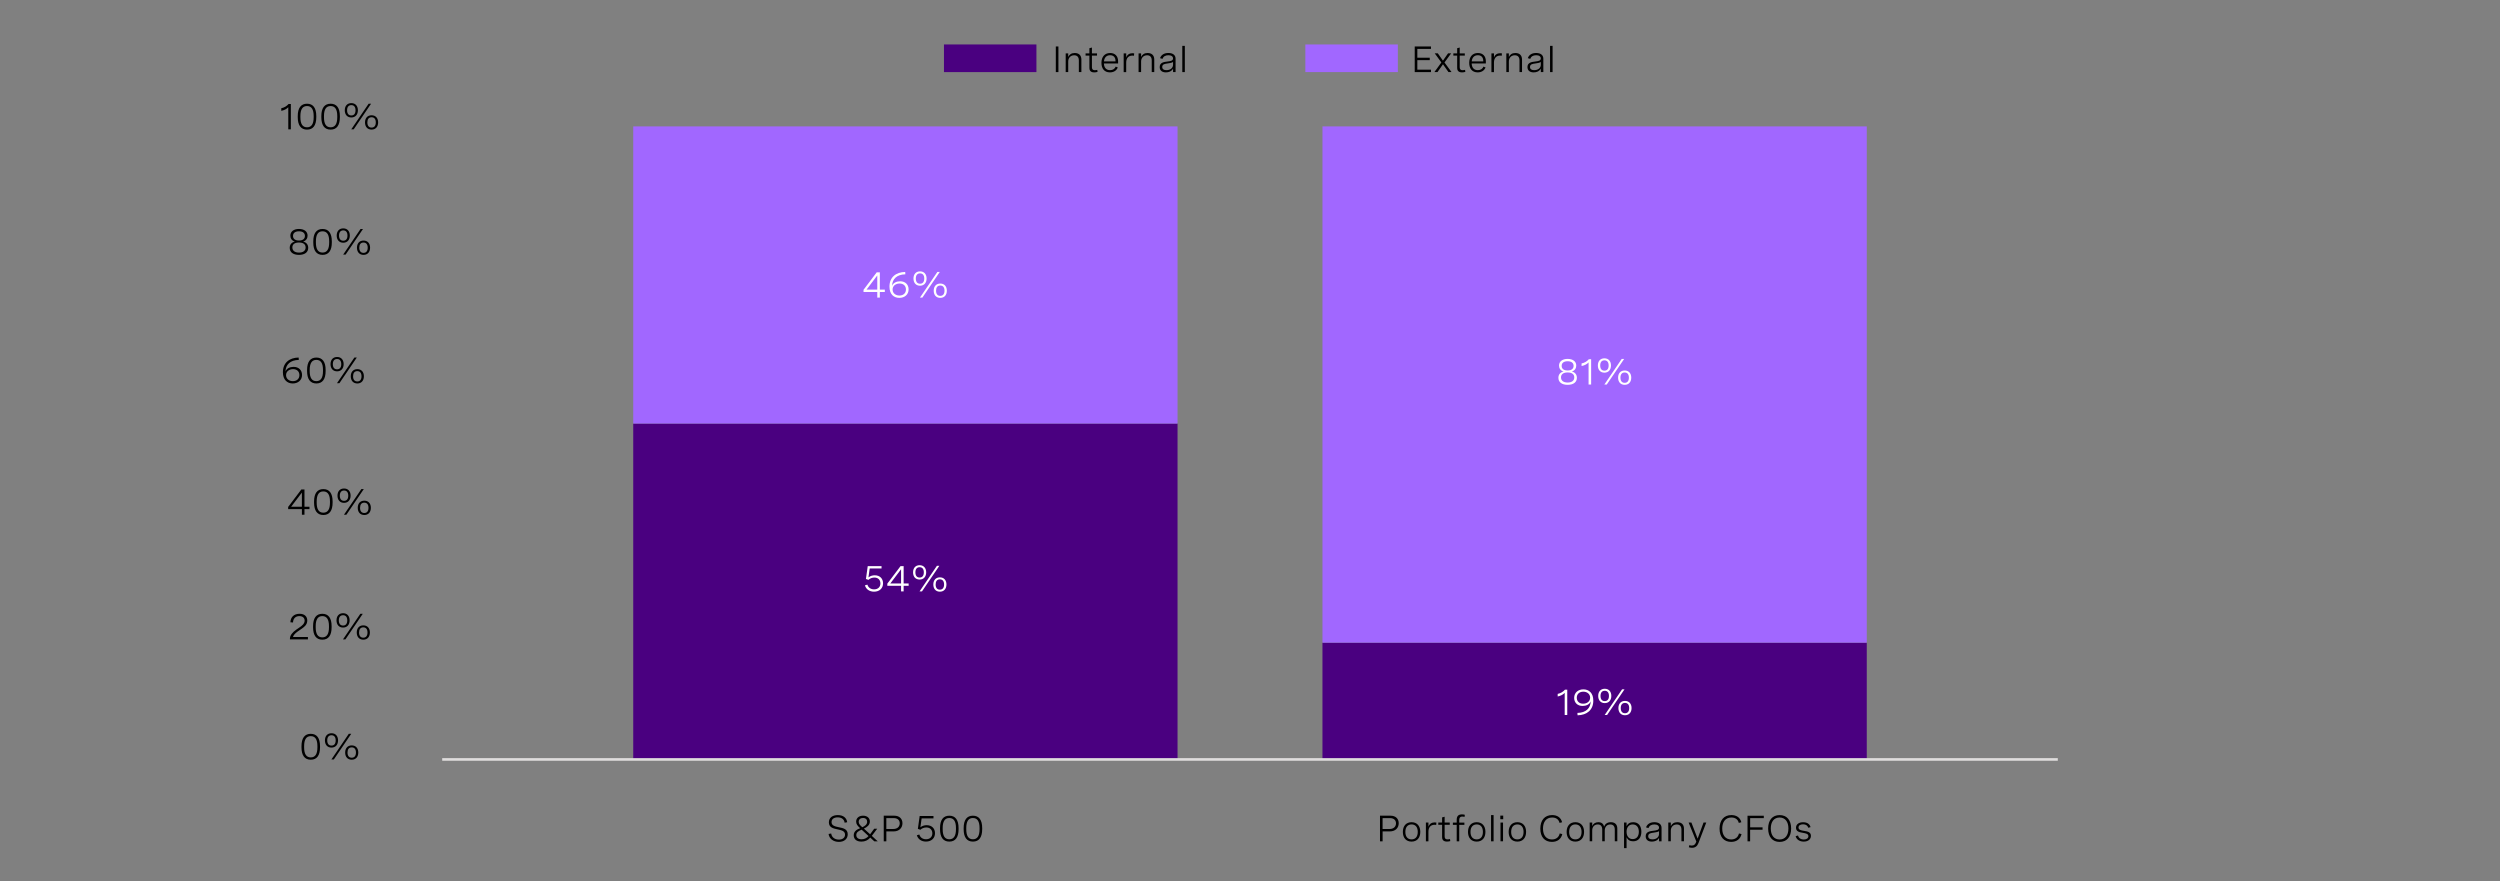 <?xml version="1.0" encoding="utf-8"?>
<!-- Generator: Adobe Illustrator 28.1.0, SVG Export Plug-In . SVG Version: 6.00 Build 0)  -->
<svg version="1.1" xmlns="http://www.w3.org/2000/svg" xmlns:xlink="http://www.w3.org/1999/xlink" x="0px" y="0px"
	 viewBox="0 0 956 337.05" style="enable-background:new 0 0 956 337.05;" xml:space="preserve">
<rect x="0" y="0" width="956" height="337.05" fill="#808080" stroke="none"/>
<style type="text/css">
	.st0{fill:#4A0080;}
	.st1{fill:#488CFF;}
	.st2{fill:#0A2FB5;}
	.st3{fill:#A167FF;}
	.st4{fill:none;stroke:#949292;stroke-miterlimit:10;}
	.st5{fill:none;stroke:#DFDDDD;stroke-miterlimit:10;}
	.st6{fill:#FFFFFF;}
	.st7{fill:#585656;}
	.st8{fill:#949292;}
	.st9{fill:none;stroke:#A167FF;stroke-miterlimit:10;}
</style>
<g id="Capa_2">
</g>
<g id="Capa_1">
	<g>
		<rect x="242.15" y="161.97" class="st0" width="208.14" height="128.38"/>
		<rect x="242.15" y="48.34" class="st3" width="208.14" height="113.63"/>
		<rect x="505.71" y="245.76" class="st0" width="208.14" height="44.59"/>
		<rect x="505.71" y="48.34" class="st3" width="208.14" height="197.42"/>
	</g>
	<line class="st5" x1="169.1" y1="290.41" x2="786.9" y2="290.41"/>
	<g>
		<path d="M122.38,285.36v0.41c0,3.11-1.21,4.75-3.54,4.75c-2.33,0-3.55-1.64-3.55-4.75v-0.41c0-3.11,1.21-4.75,3.55-4.75
			C121.17,280.61,122.38,282.25,122.38,285.36z M116.3,285.36v0.41c0,2.59,0.83,3.86,2.54,3.86c1.7,0,2.54-1.27,2.54-3.86v-0.41
			c0-2.59-0.83-3.86-2.54-3.86C117.13,281.5,116.3,282.77,116.3,285.36z"/>
		<path d="M129.27,283.13c0,1.67-0.97,2.75-2.51,2.75c-1.54,0-2.51-1.07-2.51-2.75s0.97-2.74,2.51-2.74
			C128.29,280.38,129.27,281.45,129.27,283.13z M125.14,283.13c0,1.26,0.56,1.98,1.62,1.98c1.04,0,1.6-0.72,1.6-1.98
			c0-1.25-0.56-1.97-1.6-1.97C125.71,281.16,125.14,281.88,125.14,283.13z M134.31,280.61l-6.65,9.8h-0.93l6.65-9.8H134.31z
			 M137.01,287.77c0,1.68-0.97,2.75-2.51,2.75s-2.51-1.07-2.51-2.75c0-1.67,0.97-2.73,2.51-2.73S137.01,286.09,137.01,287.77z
			 M132.89,287.77c0,1.26,0.57,1.98,1.61,1.98s1.61-0.72,1.61-1.98c0-1.25-0.56-1.97-1.61-1.97S132.89,286.52,132.89,287.77z"/>
	</g>
	<g>
		<path d="M117.74,244.51h-6.87v-0.33c0-1.22,1-2.42,2.47-3.44l1.3-0.9c0.76-0.53,1.85-1.29,1.85-2.52c0-1.03-0.75-1.72-2.01-1.72
			c-1.44,0-2.39,0.9-2.43,2.44l-1-0.08c0.05-1.89,1.29-3.25,3.5-3.25c1.94,0,2.95,1.07,2.95,2.58c0,1.65-1.2,2.49-2.3,3.25
			l-1.41,0.98c-0.9,0.63-1.58,1.37-1.76,2.08h5.72V244.51z"/>
		<path d="M126.81,239.46v0.41c0,3.11-1.21,4.75-3.54,4.75c-2.33,0-3.55-1.64-3.55-4.75v-0.41c0-3.11,1.21-4.75,3.55-4.75
			C125.59,234.71,126.81,236.35,126.81,239.46z M120.72,239.46v0.41c0,2.59,0.83,3.86,2.54,3.86c1.7,0,2.54-1.27,2.54-3.86v-0.41
			c0-2.59-0.83-3.86-2.54-3.86C121.56,235.6,120.72,236.87,120.72,239.46z"/>
		<path d="M133.7,237.23c0,1.67-0.97,2.75-2.51,2.75c-1.54,0-2.51-1.07-2.51-2.75s0.97-2.74,2.51-2.74
			C132.72,234.49,133.7,235.55,133.7,237.23z M129.57,237.23c0,1.26,0.56,1.98,1.62,1.98c1.04,0,1.6-0.72,1.6-1.98
			c0-1.25-0.56-1.97-1.6-1.97C130.13,235.26,129.57,235.98,129.57,237.23z M138.73,234.71l-6.65,9.8h-0.93l6.65-9.8H138.73z
			 M141.44,241.87c0,1.68-0.97,2.75-2.51,2.75s-2.51-1.07-2.51-2.75c0-1.67,0.97-2.73,2.51-2.73S141.44,240.19,141.44,241.87z
			 M137.31,241.87c0,1.26,0.57,1.98,1.61,1.98s1.61-0.72,1.61-1.98c0-1.25-0.56-1.97-1.61-1.97S137.31,240.62,137.31,241.87z"/>
	</g>
	<g>
		<path d="M116.43,193.78h1.91v0.9h-1.91v2.15h-0.98v-2.15h-5.26v-0.83l5.05-6.69h1.19V193.78z M115.44,193.78v-5.42l-4.11,5.42
			H115.44z"/>
		<path d="M127.19,191.78v0.41c0,3.11-1.21,4.75-3.54,4.75c-2.33,0-3.55-1.64-3.55-4.75v-0.41c0-3.11,1.21-4.75,3.55-4.75
			C125.97,187.03,127.19,188.67,127.19,191.78z M121.1,191.78v0.41c0,2.59,0.83,3.86,2.54,3.86c1.7,0,2.54-1.27,2.54-3.86v-0.41
			c0-2.59-0.83-3.86-2.54-3.86C121.94,187.92,121.1,189.19,121.1,191.78z"/>
		<path d="M134.07,189.54c0,1.67-0.97,2.75-2.51,2.75c-1.54,0-2.51-1.07-2.51-2.75s0.97-2.74,2.51-2.74
			C133.1,186.8,134.07,187.87,134.07,189.54z M129.95,189.54c0,1.26,0.56,1.98,1.62,1.98c1.04,0,1.6-0.72,1.6-1.98
			c0-1.25-0.56-1.97-1.6-1.97C130.51,187.58,129.95,188.29,129.95,189.54z M139.11,187.03l-6.65,9.8h-0.93l6.65-9.8H139.11z
			 M141.82,194.19c0,1.68-0.97,2.75-2.51,2.75s-2.51-1.07-2.51-2.75c0-1.67,0.97-2.73,2.51-2.73S141.82,192.51,141.82,194.19z
			 M137.69,194.19c0,1.26,0.57,1.98,1.61,1.98s1.61-0.72,1.61-1.98c0-1.25-0.56-1.97-1.61-1.97S137.69,192.94,137.69,194.19z"/>
	</g>
	<g>
		<path d="M114.26,137.63c-3.24,0.07-5,1.74-5.09,4.44c0.4-1.2,1.75-1.78,3.09-1.78c2.04,0,3.24,1.32,3.24,3.1
			c0,2-1.53,3.25-3.54,3.25c-2.1,0-3.78-1.36-3.78-4.31c0-3.52,2.39-5.54,6.02-5.61L114.26,137.63z M114.49,143.44
			c0-1.37-0.93-2.28-2.42-2.28c-1.44,0-2.68,0.85-2.68,2.29c0,1.37,1.11,2.3,2.61,2.3C113.42,145.75,114.49,144.91,114.49,143.44z"
			/>
		<path d="M124.52,141.48v0.41c0,3.11-1.21,4.75-3.54,4.75c-2.33,0-3.55-1.64-3.55-4.75v-0.41c0-3.11,1.21-4.75,3.55-4.75
			C123.3,136.73,124.52,138.37,124.52,141.48z M118.43,141.48v0.41c0,2.59,0.83,3.86,2.54,3.86c1.7,0,2.54-1.27,2.54-3.86v-0.41
			c0-2.59-0.83-3.86-2.54-3.86C119.27,137.62,118.43,138.89,118.43,141.48z"/>
		<path d="M131.41,139.25c0,1.67-0.97,2.75-2.51,2.75c-1.54,0-2.51-1.07-2.51-2.75s0.97-2.74,2.51-2.74
			C130.43,136.5,131.41,137.57,131.41,139.25z M127.28,139.25c0,1.26,0.56,1.98,1.62,1.98c1.04,0,1.6-0.72,1.6-1.98
			c0-1.25-0.56-1.97-1.6-1.97C127.84,137.28,127.28,137.99,127.28,139.25z M136.44,136.73l-6.65,9.8h-0.93l6.65-9.8H136.44z
			 M139.15,143.89c0,1.68-0.97,2.75-2.51,2.75s-2.51-1.07-2.51-2.75c0-1.67,0.97-2.73,2.51-2.73S139.15,142.21,139.15,143.89z
			 M135.02,143.89c0,1.26,0.57,1.98,1.61,1.98s1.61-0.72,1.61-1.98c0-1.25-0.56-1.97-1.61-1.97S135.02,142.64,135.02,143.89z"/>
	</g>
	<g>
		<path d="M117.62,90.11c0,1-0.53,1.9-1.7,2.28c1.35,0.29,1.94,1.29,1.94,2.39c0,1.63-1.26,2.69-3.53,2.69
			c-2.27,0-3.54-1.05-3.54-2.68c0-1.11,0.59-2.11,1.94-2.4c-1.17-0.38-1.7-1.28-1.7-2.28c0-1.54,1.25-2.56,3.3-2.56
			C116.37,87.56,117.62,88.57,117.62,90.11z M111.8,94.63c0,1.22,0.93,1.96,2.54,1.96c1.6,0,2.53-0.73,2.53-1.96
			c0-1.2-0.88-1.89-2.53-1.89C112.69,92.73,111.8,93.42,111.8,94.63z M112.05,90.22c0,1.11,0.81,1.76,2.28,1.76
			c1.47,0,2.27-0.66,2.27-1.76c0-1.12-0.83-1.77-2.27-1.77C112.88,88.45,112.05,89.1,112.05,90.22z"/>
		<path d="M126.89,92.31v0.41c0,3.11-1.21,4.75-3.54,4.75c-2.33,0-3.55-1.64-3.55-4.75v-0.41c0-3.11,1.21-4.75,3.55-4.75
			C125.67,87.56,126.89,89.2,126.89,92.31z M120.8,92.31v0.41c0,2.59,0.83,3.86,2.54,3.86c1.7,0,2.54-1.27,2.54-3.86v-0.41
			c0-2.59-0.83-3.86-2.54-3.86C121.64,88.45,120.8,89.72,120.8,92.31z"/>
		<path d="M133.77,90.07c0,1.67-0.97,2.75-2.51,2.75c-1.54,0-2.51-1.07-2.51-2.75s0.97-2.74,2.51-2.74
			C132.8,87.33,133.77,88.4,133.77,90.07z M129.65,90.07c0,1.26,0.56,1.98,1.62,1.98c1.04,0,1.6-0.72,1.6-1.98
			c0-1.25-0.56-1.97-1.6-1.97C130.21,88.11,129.65,88.82,129.65,90.07z M138.81,87.56l-6.65,9.8h-0.93l6.65-9.8H138.81z
			 M141.52,94.72c0,1.68-0.97,2.75-2.51,2.75s-2.51-1.07-2.51-2.75c0-1.67,0.97-2.73,2.51-2.73S141.52,93.04,141.52,94.72z
			 M137.39,94.72c0,1.26,0.57,1.98,1.61,1.98s1.61-0.72,1.61-1.98c0-1.25-0.56-1.97-1.61-1.97S137.39,93.46,137.39,94.72z"/>
	</g>
	<g>
		<path d="M111.22,39.79v9.67h-0.98V41c-0.64,0.68-1.53,1.15-2.68,1.39v-1c1.14-0.24,2.07-0.79,2.78-1.61H111.22z"/>
		<path d="M120.95,44.41v0.41c0,3.11-1.21,4.75-3.54,4.75c-2.33,0-3.55-1.64-3.55-4.75v-0.41c0-3.11,1.21-4.75,3.55-4.75
			C119.74,39.66,120.95,41.3,120.95,44.41z M114.87,44.41v0.41c0,2.59,0.83,3.86,2.54,3.86c1.7,0,2.54-1.27,2.54-3.86v-0.41
			c0-2.59-0.83-3.86-2.54-3.86C115.7,40.55,114.87,41.82,114.87,44.41z"/>
		<path d="M129.97,44.41v0.41c0,3.11-1.21,4.75-3.54,4.75c-2.33,0-3.55-1.64-3.55-4.75v-0.41c0-3.11,1.21-4.75,3.55-4.75
			C128.76,39.66,129.97,41.3,129.97,44.41z M123.89,44.41v0.41c0,2.59,0.83,3.86,2.54,3.86c1.7,0,2.54-1.27,2.54-3.86v-0.41
			c0-2.59-0.83-3.86-2.54-3.86C124.72,40.55,123.89,41.82,123.89,44.41z"/>
		<path d="M136.86,42.17c0,1.67-0.97,2.75-2.51,2.75c-1.54,0-2.51-1.07-2.51-2.75s0.97-2.74,2.51-2.74
			C135.88,39.43,136.86,40.5,136.86,42.17z M132.73,42.17c0,1.26,0.56,1.98,1.62,1.98c1.04,0,1.6-0.72,1.6-1.98
			c0-1.25-0.56-1.97-1.6-1.97C133.3,40.2,132.73,40.92,132.73,42.17z M141.9,39.66l-6.65,9.8h-0.93l6.65-9.8H141.9z M144.6,46.81
			c0,1.68-0.97,2.75-2.51,2.75s-2.51-1.07-2.51-2.75c0-1.67,0.97-2.73,2.51-2.73S144.6,45.14,144.6,46.81z M140.48,46.81
			c0,1.26,0.57,1.98,1.61,1.98s1.61-0.72,1.61-1.98c0-1.25-0.56-1.97-1.61-1.97S140.48,45.56,140.48,46.81z"/>
	</g>
	<g>
		<g>
			<path class="st6" d="M336.45,110.75h1.91v0.9h-1.91v2.15h-0.98v-2.15h-5.26v-0.83l5.05-6.69h1.19V110.75z M335.47,110.75v-5.42
				l-4.11,5.42H335.47z"/>
			<path class="st6" d="M346.21,104.9c-3.24,0.07-5,1.74-5.09,4.44c0.4-1.2,1.75-1.78,3.09-1.78c2.04,0,3.24,1.32,3.24,3.1
				c0,2-1.53,3.25-3.54,3.25c-2.1,0-3.78-1.36-3.78-4.31c0-3.52,2.39-5.54,6.02-5.61L346.21,104.9z M346.43,110.7
				c0-1.37-0.93-2.28-2.42-2.28c-1.44,0-2.68,0.85-2.68,2.29c0,1.37,1.11,2.3,2.61,2.3C345.37,113.02,346.43,112.17,346.43,110.7z"
				/>
			<path class="st6" d="M354.33,106.51c0,1.67-0.97,2.75-2.51,2.75c-1.54,0-2.51-1.07-2.51-2.75s0.97-2.74,2.51-2.74
				C353.36,103.77,354.33,104.84,354.33,106.51z M350.21,106.51c0,1.26,0.56,1.98,1.62,1.98c1.04,0,1.6-0.72,1.6-1.98
				c0-1.25-0.56-1.97-1.6-1.97C350.77,104.55,350.21,105.26,350.21,106.51z M359.37,104l-6.65,9.8h-0.93l6.65-9.8H359.37z
				 M362.07,111.16c0,1.68-0.97,2.75-2.51,2.75s-2.51-1.07-2.51-2.75c0-1.67,0.97-2.73,2.51-2.73S362.07,109.48,362.07,111.16z
				 M357.95,111.16c0,1.26,0.57,1.98,1.61,1.98s1.61-0.72,1.61-1.98c0-1.25-0.56-1.97-1.61-1.97S357.95,109.9,357.95,111.16z"/>
		</g>
	</g>
	<g>
		<g>
			<path class="st6" d="M337.1,216.49v0.9h-4.53l-0.47,3.4c0.74-0.57,1.57-0.8,2.4-0.8c2.03,0,3.18,1.33,3.18,3.07
				c0,1.89-1.34,3.2-3.45,3.2c-1.72,0-3.04-0.9-3.49-2.42l0.95-0.28c0.35,1.15,1.29,1.81,2.56,1.81c1.5,0,2.42-0.93,2.42-2.26
				c0-1.23-0.78-2.25-2.3-2.25c-0.88,0-1.73,0.34-2.27,0.88l-0.97-0.34l0.69-4.91H337.1z"/>
			<path class="st6" d="M345.55,223.11h1.91v0.9h-1.91v2.15h-0.98v-2.15h-5.26v-0.83l5.05-6.69h1.19V223.11z M344.57,223.11v-5.42
				l-4.11,5.42H344.57z"/>
			<path class="st6" d="M354.17,218.87c0,1.67-0.97,2.75-2.51,2.75c-1.54,0-2.51-1.07-2.51-2.75s0.97-2.74,2.51-2.74
				C353.2,216.13,354.17,217.2,354.17,218.87z M350.05,218.87c0,1.26,0.56,1.98,1.62,1.98c1.04,0,1.6-0.72,1.6-1.98
				c0-1.25-0.56-1.97-1.6-1.97C350.61,216.9,350.05,217.62,350.05,218.87z M359.21,216.36l-6.65,9.8h-0.93l6.65-9.8H359.21z
				 M361.92,223.51c0,1.68-0.97,2.75-2.51,2.75s-2.51-1.07-2.51-2.75c0-1.67,0.97-2.73,2.51-2.73S361.92,221.84,361.92,223.51z
				 M357.79,223.51c0,1.26,0.57,1.98,1.61,1.98s1.61-0.72,1.61-1.98c0-1.25-0.56-1.97-1.61-1.97S357.79,222.26,357.79,223.51z"/>
		</g>
	</g>
	<g>
		<g>
			<path class="st6" d="M602.76,139.8c0,1-0.53,1.9-1.7,2.28c1.35,0.29,1.94,1.29,1.94,2.39c0,1.63-1.26,2.69-3.53,2.69
				c-2.27,0-3.54-1.05-3.54-2.68c0-1.11,0.59-2.11,1.94-2.4c-1.17-0.38-1.7-1.28-1.7-2.28c0-1.54,1.25-2.56,3.3-2.56
				C601.51,137.25,602.76,138.26,602.76,139.8z M596.93,144.32c0,1.22,0.93,1.96,2.54,1.96c1.6,0,2.53-0.73,2.53-1.96
				c0-1.2-0.88-1.89-2.53-1.89C597.82,142.42,596.93,143.11,596.93,144.32z M597.18,139.91c0,1.11,0.8,1.76,2.28,1.76
				c1.47,0,2.28-0.66,2.28-1.76c0-1.12-0.83-1.77-2.28-1.77C598.01,138.14,597.18,138.79,597.18,139.91z"/>
			<path class="st6" d="M608.45,137.38v9.67h-0.98v-8.46c-0.63,0.68-1.53,1.15-2.68,1.39v-1c1.14-0.24,2.07-0.79,2.78-1.61H608.45z"
				/>
			<path class="st6" d="M616.04,139.76c0,1.67-0.97,2.75-2.51,2.75c-1.54,0-2.51-1.07-2.51-2.75s0.97-2.74,2.51-2.74
				C615.07,137.02,616.04,138.09,616.04,139.76z M611.92,139.76c0,1.26,0.56,1.98,1.62,1.98c1.04,0,1.6-0.72,1.6-1.98
				c0-1.25-0.56-1.97-1.6-1.97C612.48,137.79,611.92,138.51,611.92,139.76z M621.08,137.25l-6.65,9.8h-0.93l6.65-9.8H621.08z
				 M623.79,144.41c0,1.68-0.97,2.75-2.52,2.75c-1.54,0-2.51-1.07-2.51-2.75c0-1.67,0.97-2.73,2.51-2.73
				C622.81,141.67,623.79,142.73,623.79,144.41z M619.66,144.41c0,1.26,0.57,1.98,1.61,1.98c1.05,0,1.61-0.72,1.61-1.98
				c0-1.25-0.56-1.97-1.61-1.97C620.23,142.44,619.66,143.15,619.66,144.41z"/>
		</g>
	</g>
	<g>
		<g>
			<path class="st6" d="M599.32,263.74v9.67h-0.98v-8.46c-0.63,0.68-1.53,1.15-2.68,1.39v-1c1.14-0.24,2.07-0.79,2.78-1.61H599.32z"
				/>
			<path class="st6" d="M603.2,272.62c3.24-0.07,4.99-1.74,5.09-4.44c-0.4,1.2-1.75,1.78-3.09,1.78c-2.04,0-3.24-1.32-3.24-3.1
				c0-2,1.53-3.25,3.53-3.25c2.13,0,3.79,1.39,3.79,4.31c0,3.52-2.39,5.54-6.02,5.61L603.2,272.62z M602.96,266.81
				c0,1.37,0.94,2.28,2.43,2.28c1.44,0,2.68-0.85,2.68-2.29c0-1.36-1.1-2.3-2.61-2.3C604.04,264.5,602.96,265.34,602.96,266.81z"/>
			<path class="st6" d="M616.17,266.12c0,1.67-0.97,2.75-2.51,2.75c-1.54,0-2.51-1.07-2.51-2.75s0.97-2.74,2.51-2.74
				C615.19,263.38,616.17,264.45,616.17,266.12z M612.04,266.12c0,1.26,0.56,1.98,1.62,1.98c1.04,0,1.6-0.72,1.6-1.98
				c0-1.25-0.56-1.97-1.6-1.97C612.61,264.15,612.04,264.87,612.04,266.12z M621.21,263.61l-6.65,9.8h-0.93l6.65-9.8H621.21z
				 M623.91,270.76c0,1.68-0.97,2.75-2.52,2.75c-1.54,0-2.51-1.07-2.51-2.75c0-1.67,0.97-2.73,2.51-2.73
				C622.94,268.03,623.91,269.09,623.91,270.76z M619.78,270.76c0,1.26,0.57,1.98,1.61,1.98c1.05,0,1.61-0.72,1.61-1.98
				c0-1.25-0.56-1.97-1.61-1.97C620.35,268.8,619.78,269.51,619.78,270.76z"/>
		</g>
	</g>
	<g>
		<g>
			<path d="M322.98,314.6c-0.16-1.22-1.05-2.04-2.65-2.04c-1.38,0-2.35,0.62-2.35,1.8c0,1.39,1.34,1.67,2.78,1.97
				c1.6,0.33,3.41,0.65,3.41,2.69c0,1.74-1.31,2.92-3.38,2.92c-2.13,0-3.73-1.24-3.94-3.04l1-0.17c0.19,1.45,1.35,2.33,2.94,2.33
				c1.47,0,2.35-0.76,2.35-1.89c0-1.41-1.37-1.7-2.82-2.01c-1.63-0.34-3.36-0.7-3.36-2.69c0-1.8,1.41-2.78,3.43-2.78
				c2.13,0,3.35,1.09,3.58,2.73L322.98,314.6z"/>
			<path d="M335.64,321.72h-1.31l-1.53-1.42c-0.94,1.05-2.02,1.53-3.38,1.53c-1.95,0-2.95-0.98-2.95-2.42
				c0-1.52,1.14-2.19,2.45-2.71c-1.02-0.9-1.53-1.57-1.53-2.51c0-1.27,0.96-2.27,2.64-2.27c1.62,0,2.6,0.92,2.6,2.22
				c0,1.39-1.13,2.17-2.27,2.72l2.37,2.17l1.57-2.13h1.15l-2.07,2.73L335.64,321.72z M332.13,319.71l-2.63-2.44
				c-1.06,0.44-2.05,0.92-2.05,2.06c0,1.03,0.79,1.61,2.04,1.61C330.61,320.93,331.48,320.45,332.13,319.71z M328.37,314.25
				c0,0.75,0.47,1.31,1.38,2.08c1-0.44,1.85-1.05,1.85-2.1c0-0.85-0.56-1.44-1.58-1.44S328.37,313.37,328.37,314.25z"/>
			<path d="M337.93,311.92h4.05c1.94,0,3.12,1.16,3.12,2.88c0,1.8-1.29,3.13-3.37,3.13h-2.79v3.79h-1V311.92z M338.93,312.85V317
				h2.74c1.41,0,2.39-0.85,2.39-2.16c0-1.26-0.9-1.99-2.26-1.99H338.93z"/>
			<path d="M356.96,312.05v0.9h-4.53l-0.47,3.4c0.74-0.57,1.57-0.8,2.4-0.8c2.04,0,3.18,1.33,3.18,3.07c0,1.89-1.34,3.2-3.45,3.2
				c-1.72,0-3.04-0.9-3.49-2.42l0.95-0.28c0.35,1.15,1.29,1.81,2.56,1.81c1.5,0,2.42-0.93,2.42-2.26c0-1.23-0.78-2.25-2.3-2.25
				c-0.88,0-1.73,0.34-2.27,0.88l-0.97-0.34l0.69-4.91H356.96z"/>
			<path d="M366.56,316.67v0.41c0,3.11-1.21,4.75-3.54,4.75c-2.33,0-3.55-1.64-3.55-4.75v-0.41c0-3.11,1.21-4.75,3.55-4.75
				C365.35,311.92,366.56,313.56,366.56,316.67z M360.48,316.67v0.41c0,2.59,0.83,3.86,2.54,3.86c1.7,0,2.54-1.27,2.54-3.86v-0.41
				c0-2.59-0.83-3.86-2.54-3.86C361.32,312.8,360.48,314.08,360.48,316.67z"/>
			<path d="M375.59,316.67v0.41c0,3.11-1.21,4.75-3.54,4.75c-2.33,0-3.55-1.64-3.55-4.75v-0.41c0-3.11,1.21-4.75,3.55-4.75
				C374.37,311.92,375.59,313.56,375.59,316.67z M369.5,316.67v0.41c0,2.59,0.83,3.86,2.54,3.86c1.7,0,2.54-1.27,2.54-3.86v-0.41
				c0-2.59-0.83-3.86-2.54-3.86C370.34,312.8,369.5,314.08,369.5,316.67z"/>
		</g>
	</g>
	<g>
		<g>
			<path d="M527.7,311.92h4.05c1.94,0,3.12,1.16,3.12,2.88c0,1.8-1.29,3.13-3.37,3.13h-2.79v3.79h-1V311.92z M528.7,312.85V317h2.74
				c1.41,0,2.39-0.85,2.39-2.16c0-1.26-0.9-1.99-2.26-1.99H528.7z"/>
			<path d="M543.12,318.12c0,2.31-1.29,3.71-3.34,3.71s-3.33-1.39-3.33-3.71c0-2.3,1.28-3.71,3.33-3.71S543.12,315.82,543.12,318.12
				z M537.41,318.12c0,1.84,0.89,2.86,2.37,2.86c1.48,0,2.37-1.02,2.37-2.86c0-1.83-0.89-2.86-2.37-2.86
				C538.3,315.27,537.41,316.29,537.41,318.12z"/>
			<path d="M545.27,314.55h0.97v1.59c0.39-1.17,1.31-1.65,2.4-1.65c0.21,0,0.42,0.02,0.63,0.06l-0.06,0.9
				c-0.22-0.03-0.42-0.05-0.63-0.05c-1.5,0-2.35,0.98-2.35,2.69v3.64h-0.97V314.55z"/>
			<path d="M554.38,314.55v0.86h-1.95v4.4c0,0.62,0.18,1.17,1.15,1.17c0.28,0,0.58-0.05,0.9-0.13l0.1,0.79
				c-0.43,0.12-0.88,0.18-1.3,0.18c-1.82,0-1.82-1.32-1.82-1.81v-4.6H550v-0.86h1.46v-1.98l0.97-0.25v2.23H554.38z"/>
			<path d="M557.04,321.72v-6.3h-1.46v-0.86h1.46v-1.07c0-1.48,0.74-2.07,2.04-2.07c0.37,0,0.71,0.05,1.07,0.16l-0.12,0.82
				c-0.28-0.09-0.54-0.14-0.81-0.14c-1.01,0-1.21,0.64-1.21,1.34v0.96h1.97v0.86h-1.97v6.3H557.04z"/>
			<path d="M568.03,318.12c0,2.31-1.29,3.71-3.34,3.71s-3.33-1.39-3.33-3.71c0-2.3,1.28-3.71,3.33-3.71S568.03,315.82,568.03,318.12
				z M562.32,318.12c0,1.84,0.89,2.86,2.37,2.86c1.48,0,2.37-1.02,2.37-2.86c0-1.83-0.89-2.86-2.37-2.86
				C563.21,315.27,562.32,316.29,562.32,318.12z"/>
			<path d="M570.18,311.69h0.97v10.03h-0.97V311.69z"/>
			<path d="M574.83,311.89v1.38h-1.11v-1.38H574.83z M574.76,314.55v7.16h-0.97v-7.16H574.76z"/>
			<path d="M583.58,318.12c0,2.31-1.29,3.71-3.34,3.71s-3.33-1.39-3.33-3.71c0-2.3,1.28-3.71,3.33-3.71S583.58,315.82,583.58,318.12
				z M577.87,318.12c0,1.84,0.89,2.86,2.37,2.86c1.48,0,2.37-1.02,2.37-2.86c0-1.83-0.89-2.86-2.37-2.86
				C578.76,315.27,577.87,316.29,577.87,318.12z"/>
			<path d="M596.37,314.68c-0.33-1.37-1.36-2.06-2.83-2.06c-2.28,0-3.5,1.7-3.5,4.23c0,2.6,1.29,4.16,3.43,4.16
				c1.56,0,2.63-0.83,2.97-2.3l0.98,0.24c-0.42,1.87-1.86,2.99-3.97,2.99c-2.78,0-4.43-1.91-4.43-5.07s1.65-5.19,4.52-5.19
				c1.96,0,3.37,0.96,3.81,2.75L596.37,314.68z"/>
			<path d="M605.75,318.12c0,2.31-1.29,3.71-3.34,3.71s-3.33-1.39-3.33-3.71c0-2.3,1.28-3.71,3.33-3.71S605.75,315.82,605.75,318.12
				z M600.05,318.12c0,1.84,0.89,2.86,2.37,2.86c1.48,0,2.37-1.02,2.37-2.86c0-1.83-0.89-2.86-2.37-2.86
				C600.94,315.27,600.05,316.29,600.05,318.12z"/>
			<path d="M607.9,314.55h0.97v1.33c0.42-0.94,1.21-1.47,2.35-1.47c1.19,0,1.92,0.58,2.18,1.68c0.42-1.06,1.26-1.68,2.59-1.68
				c1.6,0,2.47,0.91,2.47,2.43v4.87h-0.97v-4.46c0-1.29-0.59-1.97-1.72-1.97c-1.32,0-2.11,0.96-2.11,2.3v4.12h-0.97v-4.46
				c0-1.28-0.57-1.97-1.7-1.97c-1.33,0-2.13,0.95-2.13,2.3v4.12h-0.97V314.55z"/>
			<path d="M621.03,314.55H622v1.42c0.49-1.09,1.36-1.56,2.52-1.56c2.08,0,3.14,1.5,3.14,3.65c0,2.18-1.09,3.65-3.15,3.65
				c-1.17,0-2.02-0.47-2.51-1.57v4.19h-0.97V314.55z M626.69,318.07c0-1.73-0.87-2.8-2.34-2.8c-1.46,0-2.35,1.07-2.35,2.8
				s0.89,2.8,2.35,2.8C625.82,320.87,626.69,319.8,626.69,318.07z"/>
			<path d="M635.38,316.59v5.13h-0.96v-1.31c-0.62,1.06-1.67,1.42-2.73,1.42c-1.53,0-2.38-0.77-2.38-2.04
				c0-1.76,1.63-1.95,3.01-2.12c1.17-0.15,2.09-0.29,2.09-1.18c0-0.72-0.6-1.22-1.78-1.22c-1.19,0-1.95,0.51-2.26,1.39l-0.93-0.27
				c0.42-1.22,1.52-1.98,3.2-1.98C634.36,314.42,635.38,315.2,635.38,316.59z M634.41,318.9v-1.05c-0.49,0.32-1.26,0.44-2.04,0.55
				c-1.09,0.15-2.09,0.27-2.09,1.35c0,0.85,0.62,1.22,1.6,1.22C633.28,320.98,634.41,320.21,634.41,318.9z"/>
			<path d="M637.95,314.55h0.97v1.36c0.45-0.94,1.26-1.5,2.5-1.5c1.65,0,2.53,0.96,2.53,2.49v4.81h-0.97v-4.47
				c0-1.24-0.59-1.96-1.78-1.96c-1.43,0-2.28,1.03-2.28,2.37v4.06h-0.97V314.55z"/>
			<path d="M651.43,314.55h1.04l-3,7.89c-0.45,1.18-1.29,1.76-2.42,1.76c-0.4,0-0.83-0.08-1.24-0.2l0.19-0.81
				c0.31,0.09,0.61,0.16,0.93,0.16c0.92,0,1.42-0.54,1.74-1.54l-2.94-7.26h1.06l2.38,6.14L651.43,314.55z"/>
			<path d="M664.91,314.68c-0.33-1.37-1.36-2.06-2.83-2.06c-2.28,0-3.5,1.7-3.5,4.23c0,2.6,1.29,4.16,3.43,4.16
				c1.56,0,2.63-0.83,2.97-2.3l0.98,0.24c-0.42,1.87-1.86,2.99-3.97,2.99c-2.78,0-4.43-1.91-4.43-5.07s1.65-5.19,4.52-5.19
				c1.96,0,3.37,0.96,3.81,2.75L664.91,314.68z"/>
			<path d="M674.48,311.92v0.93h-5.22v3.51H674v0.93h-4.75v4.44h-1v-9.8H674.48z"/>
			<path d="M684.93,316.82c0,3.23-1.67,5.13-4.4,5.13c-2.73,0-4.39-1.9-4.39-5.13s1.66-5.13,4.39-5.13
				C683.26,311.69,684.93,313.59,684.93,316.82z M677.15,316.82c0,2.66,1.29,4.2,3.37,4.2c2.08,0,3.37-1.54,3.37-4.2
				s-1.29-4.2-3.37-4.2C678.44,312.62,677.15,314.16,677.15,316.82z"/>
			<path d="M691.49,316.54c-0.26-0.85-0.92-1.32-2-1.32c-1.11,0-1.73,0.48-1.73,1.22c0,0.94,1,1.1,2.1,1.28
				c1.26,0.2,2.64,0.42,2.64,1.91c0,1.32-1.09,2.2-2.75,2.2c-1.52,0-2.75-0.74-3.1-2.08l0.91-0.26c0.28,1.07,1.16,1.54,2.2,1.54
				c1.1,0,1.77-0.52,1.77-1.27c0-0.93-1.02-1.09-2.12-1.29c-1.26-0.22-2.62-0.46-2.62-1.94c0-1.33,1.1-2.11,2.73-2.11
				s2.54,0.77,2.83,1.87L691.49,316.54z"/>
		</g>
	</g>
	<g>
		<rect x="360.97" y="17" class="st0" width="35.36" height="10.57"/>
		<g>
			<g>
				<path d="M403.74,17.77h1v9.8h-1V17.77z"/>
				<path d="M407.52,20.41h0.97v1.36c0.45-0.94,1.26-1.5,2.5-1.5c1.65,0,2.53,0.96,2.53,2.49v4.81h-0.97V23.1
					c0-1.24-0.59-1.96-1.78-1.96c-1.43,0-2.28,1.03-2.28,2.37v4.06h-0.97V20.41z"/>
				<path d="M419.5,20.41v0.86h-1.95v4.4c0,0.62,0.18,1.17,1.15,1.17c0.28,0,0.58-0.05,0.9-0.13l0.1,0.79
					c-0.43,0.12-0.88,0.18-1.3,0.18c-1.82,0-1.82-1.32-1.82-1.81v-4.6h-1.46v-0.86h1.46v-1.98l0.97-0.25v2.23H419.5z"/>
				<path d="M427.55,24.27h-5.41c0.04,1.5,0.8,2.56,2.35,2.56c1.14,0,1.84-0.58,2.17-1.37l0.8,0.37c-0.5,1.08-1.47,1.85-3.02,1.85
					c-2.15,0-3.25-1.48-3.25-3.65c0-2.31,1.26-3.76,3.33-3.76c1.82,0,3.04,1.13,3.04,3.14V24.27z M422.16,23.47h4.41v-0.14
					c0-1.5-0.83-2.21-2.08-2.21C423.04,21.12,422.27,22.12,422.16,23.47z"/>
				<path d="M429.7,20.41h0.97v1.59c0.39-1.17,1.31-1.65,2.4-1.65c0.2,0,0.42,0.02,0.63,0.06l-0.06,0.9
					c-0.22-0.03-0.42-0.05-0.63-0.05c-1.5,0-2.35,0.98-2.35,2.69v3.64h-0.97V20.41z"/>
				<path d="M435.39,20.41h0.97v1.36c0.45-0.94,1.26-1.5,2.5-1.5c1.65,0,2.53,0.96,2.53,2.49v4.81h-0.97V23.1
					c0-1.24-0.59-1.96-1.78-1.96c-1.43,0-2.28,1.03-2.28,2.37v4.06h-0.97V20.41z"/>
				<path d="M449.54,22.44v5.13h-0.96v-1.31c-0.62,1.06-1.67,1.42-2.73,1.42c-1.53,0-2.38-0.77-2.38-2.04
					c0-1.76,1.63-1.95,3.01-2.12c1.17-0.15,2.09-0.29,2.09-1.18c0-0.72-0.6-1.22-1.78-1.22c-1.19,0-1.95,0.51-2.26,1.39l-0.93-0.27
					c0.42-1.22,1.52-1.98,3.2-1.98C448.52,20.27,449.54,21.06,449.54,22.44z M448.57,24.76v-1.05c-0.49,0.32-1.26,0.44-2.04,0.55
					c-1.09,0.15-2.09,0.27-2.09,1.35c0,0.85,0.62,1.22,1.6,1.22C447.44,26.83,448.57,26.07,448.57,24.76z"/>
				<path d="M452.11,17.54h0.97v10.03h-0.97V17.54z"/>
			</g>
		</g>
		<rect x="499.17" y="17" class="st3" width="35.36" height="10.57"/>
		<g>
			<g>
				<path d="M547.21,18.7h-5.22v3.37h4.75V23h-4.75v3.64h5.22v0.93h-6.22v-9.8h6.22V18.7z"/>
				<path d="M555.07,27.57h-1.18l-2.1-2.99l-2.1,2.99h-1.19l2.68-3.68l-2.54-3.49h1.18l1.96,2.8l1.96-2.8h1.17l-2.54,3.49
					L555.07,27.57z"/>
				<path d="M560.14,20.41v0.86h-1.95v4.4c0,0.62,0.18,1.17,1.15,1.17c0.28,0,0.58-0.05,0.9-0.13l0.1,0.79
					c-0.43,0.12-0.88,0.18-1.3,0.18c-1.82,0-1.82-1.32-1.82-1.81v-4.6h-1.46v-0.86h1.46v-1.98l0.97-0.25v2.23H560.14z"/>
				<path d="M568.18,24.27h-5.41c0.04,1.5,0.8,2.56,2.35,2.56c1.14,0,1.84-0.58,2.17-1.37l0.8,0.37c-0.5,1.08-1.47,1.85-3.02,1.85
					c-2.15,0-3.25-1.48-3.25-3.65c0-2.31,1.26-3.76,3.33-3.76c1.82,0,3.04,1.13,3.04,3.14V24.27z M562.79,23.47h4.41v-0.14
					c0-1.5-0.83-2.21-2.08-2.21C563.68,21.12,562.91,22.12,562.79,23.47z"/>
				<path d="M570.33,20.41h0.97v1.59c0.39-1.17,1.31-1.65,2.4-1.65c0.2,0,0.42,0.02,0.63,0.06l-0.06,0.9
					c-0.22-0.03-0.42-0.05-0.63-0.05c-1.5,0-2.35,0.98-2.35,2.69v3.64h-0.97V20.41z"/>
				<path d="M576.02,20.41h0.97v1.36c0.45-0.94,1.26-1.5,2.5-1.5c1.65,0,2.53,0.96,2.53,2.49v4.81h-0.97V23.1
					c0-1.24-0.59-1.96-1.78-1.96c-1.43,0-2.28,1.03-2.28,2.37v4.06h-0.97V20.41z"/>
				<path d="M590.17,22.44v5.13h-0.96v-1.31c-0.62,1.06-1.67,1.42-2.73,1.42c-1.53,0-2.38-0.77-2.38-2.04
					c0-1.76,1.63-1.95,3.01-2.12c1.17-0.15,2.09-0.29,2.09-1.18c0-0.72-0.6-1.22-1.78-1.22c-1.19,0-1.95,0.51-2.26,1.39l-0.93-0.27
					c0.42-1.22,1.52-1.98,3.2-1.98C589.15,20.27,590.17,21.06,590.17,22.44z M589.2,24.76v-1.05c-0.49,0.32-1.26,0.44-2.04,0.55
					c-1.09,0.15-2.09,0.27-2.09,1.35c0,0.85,0.62,1.22,1.6,1.22C588.08,26.83,589.2,26.07,589.2,24.76z"/>
				<path d="M592.74,17.54h0.97v10.03h-0.97V17.54z"/>
			</g>
		</g>
	</g>
</g>
</svg>
